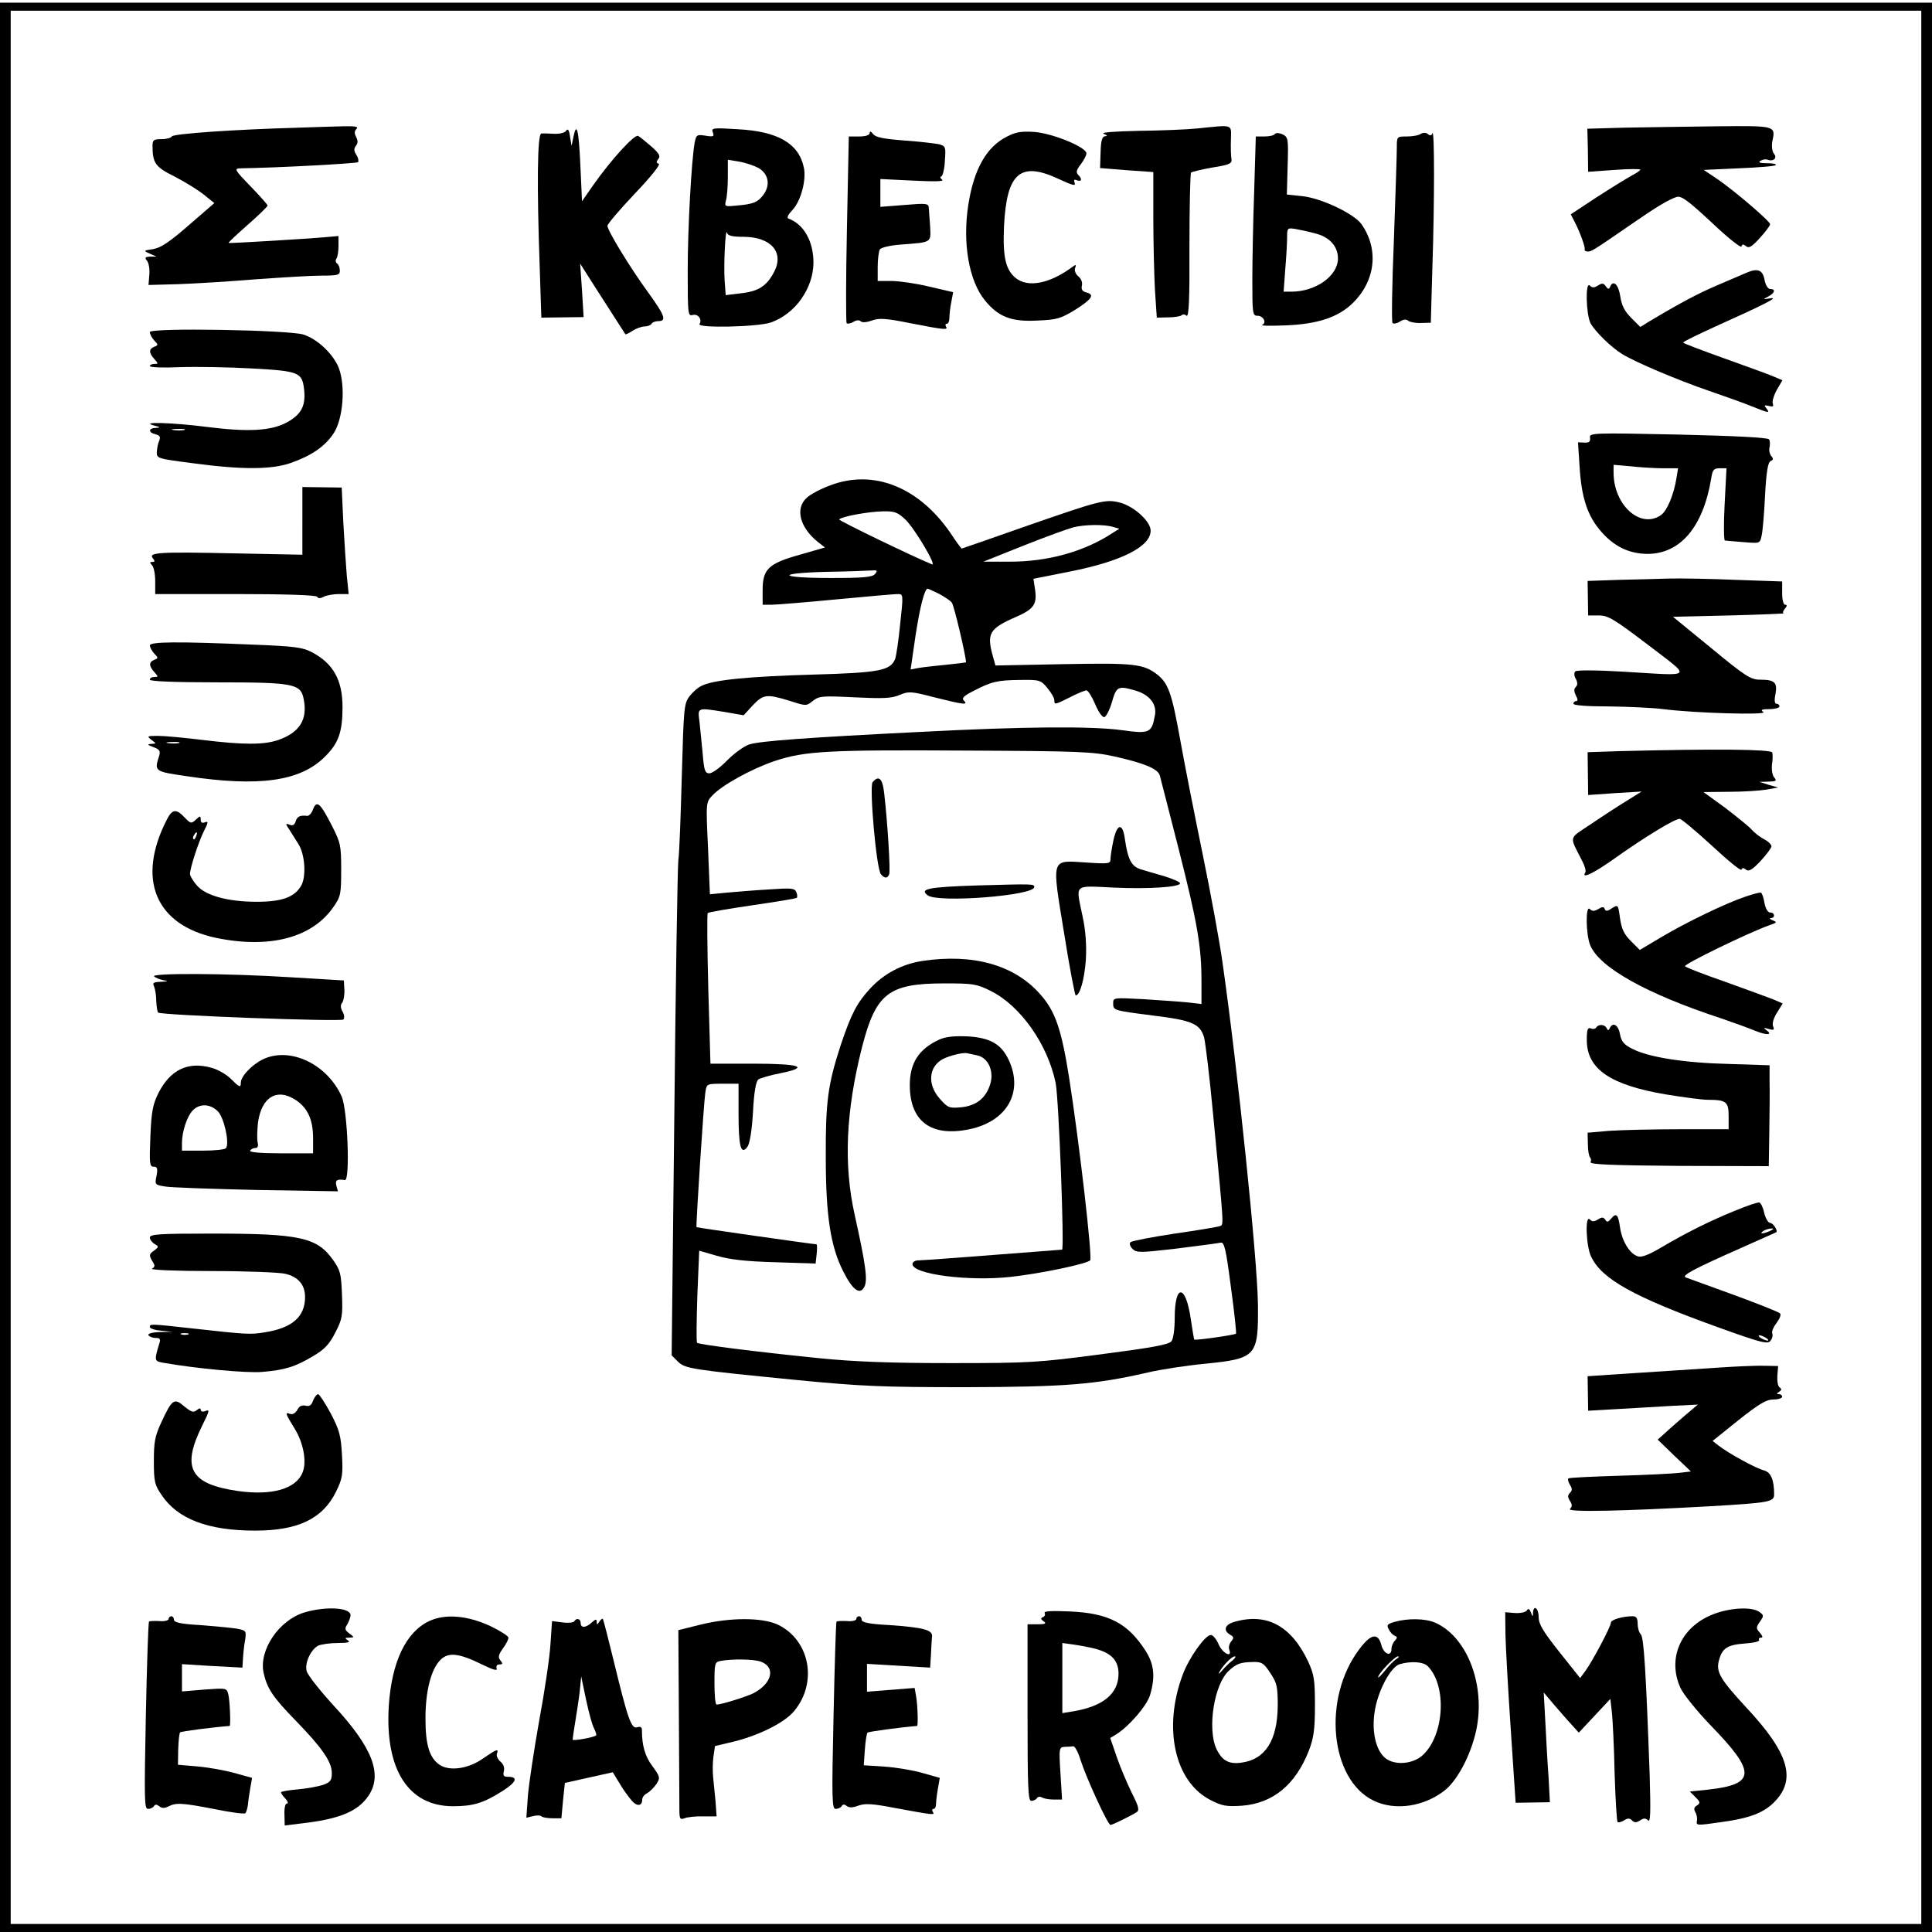 <?xml version="1.0" standalone="no"?>
<!DOCTYPE svg PUBLIC "-//W3C//DTD SVG 20010904//EN"
 "http://www.w3.org/TR/2001/REC-SVG-20010904/DTD/svg10.dtd">
<svg version="1.0" xmlns="http://www.w3.org/2000/svg"
 width="722pt" height="722pt" viewBox="0 0 722 722"
 preserveAspectRatio="xMidYMid meet">
<g transform="translate(0,722) scale(0.1,-0.1)"
fill="#000000" stroke="none">
<path d="M0 3605 l0 -3605 3610 0 3610 0 0 3605 0 3605 -3610 0 -3610 0 0
-3605z m7180 0 l0 -3575 -3570 0 -3570 0 0 3575 0 3575 3570 0 3570 0 0 -3575z"/>
<path d="M1120 6743 c-250 -7 -475 -23 -478 -33 -2 -5 -19 -10 -38 -10 -29 0
-34 -3 -34 -24 0 -65 10 -80 81 -115 37 -19 86 -49 109 -67 l41 -33 -96 -83
c-72 -63 -104 -84 -133 -89 -36 -5 -37 -6 -12 -17 l25 -11 -24 0 c-19 -1 -21
-4 -12 -15 7 -8 11 -32 9 -53 l-3 -38 110 3 c61 2 190 10 288 18 98 7 209 14
248 14 62 0 69 2 69 19 0 11 -5 23 -10 26 -6 4 -7 12 -3 18 5 7 8 29 8 49 l0
36 -45 -4 c-78 -7 -363 -24 -366 -22 -1 2 31 32 72 68 41 36 74 68 74 72 0 3
-29 36 -64 72 -60 62 -62 66 -37 67 139 2 434 18 439 23 3 4 1 16 -6 27 -10
15 -10 24 -2 34 8 10 8 19 1 33 -7 13 -7 22 1 30 9 9 -4 11 -52 10 -36 -1
-108 -3 -160 -5z"/>
<path d="M4475 6740 c-38 -4 -137 -8 -220 -9 -94 -2 -143 -6 -130 -11 13 -6
15 -9 5 -9 -11 -1 -16 -16 -17 -60 l-2 -59 99 -8 100 -7 0 -167 c0 -92 3 -214
6 -272 l7 -105 43 1 c23 0 46 4 50 8 4 4 12 4 18 -2 9 -6 12 61 11 260 0 147
3 271 6 275 4 3 40 12 80 19 64 10 74 15 71 32 -2 10 -3 43 -2 72 1 59 12 56
-125 42z"/>
<path d="M6074 6743 l-142 -4 2 -80 1 -81 98 7 c53 4 97 4 97 1 0 -3 -15 -13
-32 -22 -18 -10 -77 -46 -131 -81 l-97 -64 14 -27 c20 -38 41 -96 38 -104 -1
-5 4 -8 12 -8 14 0 23 6 161 101 95 66 142 94 171 103 17 5 42 -13 130 -95 59
-56 110 -97 112 -90 3 9 7 9 17 1 11 -9 22 -2 52 31 21 23 38 46 38 51 0 11
-126 119 -193 166 l-55 37 131 6 c73 3 135 8 138 12 4 4 -10 7 -32 7 -27 0
-35 3 -25 9 8 5 20 7 27 4 22 -8 37 7 23 23 -6 8 -9 27 -6 44 13 61 15 60
-207 58 -110 -1 -265 -4 -342 -5z"/>
<path d="M2116 6732 c-4 -8 -24 -13 -45 -12 -20 1 -42 2 -48 1 -15 -1 -17
-194 -6 -502 l6 -186 79 1 79 1 -6 100 -7 100 54 -85 c46 -72 106 -165 115
-179 1 -2 14 4 27 13 14 9 34 16 45 16 11 0 23 5 26 10 3 6 15 10 26 10 31 0
23 22 -38 106 -70 96 -153 233 -153 250 0 7 46 61 102 120 59 62 97 109 90
112 -10 3 -10 7 -2 18 9 10 4 20 -25 46 -21 18 -43 36 -50 40 -13 8 -100 -87
-169 -185 l-41 -59 -6 131 c-6 137 -14 168 -26 110 l-7 -34 -6 35 c-3 24 -8
31 -14 22z"/>
<path d="M2664 6725 c6 -15 2 -17 -28 -12 -32 5 -34 3 -40 -26 -12 -67 -26
-319 -26 -481 0 -162 1 -168 19 -163 20 5 36 -17 25 -34 -10 -16 219 -11 267
6 91 32 158 127 159 223 0 80 -36 144 -93 165 -8 3 -2 15 15 33 31 33 52 112
42 158 -19 90 -97 135 -246 143 -94 6 -101 5 -94 -12z m171 -133 c40 -24 45
-69 13 -106 -18 -22 -35 -28 -82 -33 -59 -6 -59 -6 -53 18 4 13 7 53 7 88 l0
64 42 -7 c24 -4 56 -15 73 -24z m-55 -257 c102 -1 151 -58 113 -131 -27 -52
-58 -73 -124 -80 l-57 -7 -4 54 c-4 59 3 203 9 179 3 -11 19 -15 63 -15z"/>
<path d="M3250 6723 c0 -8 -15 -13 -39 -13 l-39 0 -7 -345 c-4 -190 -4 -349
-1 -353 4 -3 15 -1 25 5 11 7 22 8 28 2 5 -5 21 -4 41 3 26 10 51 9 145 -10
128 -25 141 -26 132 -12 -3 6 -2 10 3 10 6 0 10 10 10 23 0 12 3 38 7 58 l7
37 -90 21 c-49 12 -113 21 -141 21 l-51 0 0 53 c0 28 4 58 8 65 5 7 38 15 78
18 117 9 113 6 110 67 -2 28 -4 60 -5 70 -1 17 -8 18 -91 11 l-90 -7 0 52 0
52 123 -6 c78 -4 117 -3 108 3 -7 6 -9 11 -3 13 5 2 12 28 13 58 4 52 3 55
-22 62 -15 3 -73 10 -130 14 -78 6 -107 12 -116 24 -8 10 -12 12 -13 4z"/>
<path d="M3762 6709 c-75 -38 -122 -120 -143 -252 -23 -145 2 -287 62 -360 50
-61 98 -80 194 -75 74 3 88 7 141 39 65 41 76 58 44 66 -15 4 -20 11 -17 25 3
12 -2 26 -13 35 -11 9 -16 23 -12 32 5 14 3 14 -18 -2 -80 -57 -158 -72 -203
-37 -39 31 -50 79 -45 194 10 201 61 245 207 176 49 -23 62 -26 57 -14 -4 12
-2 15 9 10 18 -6 20 5 4 21 -9 9 -6 19 10 39 11 15 21 33 21 41 0 23 -127 75
-195 80 -48 3 -69 0 -103 -18z"/>
<path d="M4764 6719 c-3 -5 -20 -9 -38 -9 l-33 0 -6 -202 c-4 -112 -7 -263 -7
-335 0 -124 1 -133 19 -133 22 0 36 -26 18 -34 -7 -4 33 -4 88 -2 120 5 195
30 250 83 85 83 99 201 33 295 -27 39 -151 98 -222 105 l-57 6 3 107 c3 103 2
107 -19 118 -14 6 -25 6 -29 1z m150 -371 c54 -13 86 -48 86 -94 0 -65 -83
-124 -174 -124 l-29 0 6 83 c4 45 7 99 7 119 0 37 1 37 33 32 17 -3 49 -10 71
-16z"/>
<path d="M5310 6720 c-8 -6 -32 -10 -52 -10 -38 0 -38 0 -38 -42 0 -24 -5
-179 -11 -346 -7 -166 -9 -306 -5 -309 4 -4 16 -2 27 5 14 9 25 10 32 3 7 -5
28 -9 48 -8 l36 1 6 210 c8 241 8 517 0 498 -3 -9 -9 -10 -17 -3 -7 6 -17 6
-26 1z"/>
<path d="M6525 6200 c-11 -5 -58 -25 -105 -45 -75 -32 -139 -66 -258 -137
l-32 -20 -34 34 c-25 25 -36 47 -41 81 -7 45 -27 63 -38 35 -4 -10 -8 -9 -16
2 -8 12 -14 13 -29 3 -15 -9 -22 -9 -31 0 -17 17 -14 -108 3 -141 16 -30 77
-90 118 -115 48 -30 209 -98 323 -137 61 -21 134 -47 163 -59 62 -25 68 -26
53 -7 -10 12 -8 13 9 9 15 -4 19 -2 15 9 -3 8 4 31 15 51 l21 36 -33 14 c-18
8 -102 38 -185 68 -84 30 -153 56 -153 59 0 3 55 30 121 60 191 86 239 111
204 105 -28 -4 -28 -4 -7 7 25 13 29 28 7 28 -8 0 -17 14 -21 35 -7 37 -26 44
-69 25z"/>
<path d="M560 5979 c0 -7 7 -21 16 -31 16 -16 16 -18 0 -24 -20 -8 -20 -23 1
-46 15 -17 15 -18 0 -18 -10 0 -17 -4 -17 -8 0 -5 51 -7 113 -4 61 2 183 0
270 -5 178 -10 187 -14 194 -84 5 -57 -12 -88 -64 -117 -58 -32 -144 -37 -295
-18 -133 17 -260 21 -203 6 24 -6 26 -8 8 -9 -29 -1 -30 -17 -2 -24 16 -4 20
-10 14 -24 -5 -10 -8 -29 -9 -42 -1 -24 2 -25 134 -42 185 -25 296 -24 367 1
77 27 128 62 160 111 35 53 45 176 19 244 -21 53 -81 109 -133 125 -58 17
-573 26 -573 9z m128 -366 c-10 -2 -28 -2 -40 0 -13 2 -5 4 17 4 22 1 32 -1
23 -4z"/>
<path d="M5942 5584 c2 -14 -3 -19 -21 -18 l-24 1 6 -91 c7 -117 30 -185 81
-243 49 -56 104 -82 172 -83 123 0 209 100 239 283 5 32 10 37 32 37 l25 0 -7
-135 c-4 -74 -3 -135 1 -135 5 -1 37 -3 70 -6 61 -5 61 -5 67 23 4 15 10 84
13 151 5 91 11 125 21 129 10 4 11 9 2 19 -6 8 -9 22 -6 33 2 10 2 23 -2 29
-4 7 -129 13 -339 18 -324 7 -333 6 -330 -12z m276 -114 l53 0 -6 -37 c-10
-62 -35 -122 -58 -138 -76 -53 -177 37 -177 159 l0 29 68 -6 c37 -4 91 -7 120
-7z"/>
<path d="M3102 5406 c-35 -13 -75 -34 -88 -47 -43 -40 -25 -110 42 -164 l27
-21 -94 -27 c-118 -33 -139 -54 -139 -133 l0 -54 33 0 c17 0 127 9 242 20 116
11 219 20 230 20 21 0 21 -2 9 -112 -6 -62 -15 -121 -19 -131 -18 -43 -58 -51
-305 -58 -245 -7 -375 -20 -418 -42 -14 -6 -35 -25 -46 -40 -20 -27 -21 -46
-28 -295 -4 -147 -9 -289 -13 -317 -3 -27 -10 -455 -15 -950 l-10 -900 23 -23
c28 -27 47 -30 442 -69 246 -24 323 -27 635 -27 374 1 484 10 680 55 46 11
144 26 217 33 188 19 196 28 194 221 -2 170 -76 883 -132 1275 -11 80 -45 264
-75 410 -30 146 -68 338 -84 428 -31 172 -44 208 -85 241 -52 40 -86 44 -352
39 l-253 -5 -10 36 c-23 84 -13 102 88 146 68 30 79 48 69 109 l-5 33 136 27
c192 38 302 93 302 153 0 34 -60 89 -112 104 -56 15 -73 10 -350 -86 -133 -47
-243 -85 -244 -85 -2 0 -21 26 -42 58 -118 172 -288 240 -450 178z m282 -128
c34 -33 118 -174 99 -167 -65 26 -351 164 -347 168 10 11 109 29 162 30 46 1
56 -3 86 -31z m775 -27 l24 -7 -24 -15 c-107 -71 -246 -109 -389 -108 l-95 0
150 60 c83 33 166 63 185 68 42 11 116 12 149 2z m-889 -176 c-10 -12 -42 -15
-166 -15 -195 0 -209 18 -16 23 75 1 150 4 166 5 24 2 27 0 16 -13z m239 -74
c20 -11 42 -25 48 -33 8 -9 53 -200 53 -223 0 -1 -33 -5 -72 -9 -40 -4 -87 -9
-104 -12 l-31 -6 18 124 c17 111 34 178 46 178 2 0 21 -9 42 -19z m405 -352
c14 -17 26 -37 26 -45 0 -19 2 -18 60 11 27 14 54 25 60 25 6 0 20 -22 32 -50
11 -27 26 -50 34 -50 7 0 20 25 29 55 17 60 23 63 86 45 54 -15 83 -51 75 -93
-12 -66 -20 -70 -121 -56 -116 16 -367 14 -752 -6 -422 -21 -602 -34 -643 -47
-19 -6 -56 -33 -82 -59 -26 -27 -56 -49 -67 -49 -16 0 -20 10 -25 73 -4 39 -9
93 -12 120 -7 54 -10 53 96 36 l69 -12 34 37 c40 42 52 43 138 17 62 -20 62
-20 87 0 23 18 36 19 156 13 106 -5 138 -4 168 9 34 14 42 14 130 -9 108 -27
128 -30 110 -12 -9 9 -1 17 36 36 68 35 88 40 174 41 73 1 77 0 102 -30z m251
-256 c112 -25 161 -46 169 -70 3 -10 34 -133 70 -273 71 -279 86 -368 86 -497
l0 -85 -52 6 c-29 3 -104 8 -165 12 -111 6 -113 6 -113 -15 0 -27 0 -27 148
-46 148 -18 177 -31 192 -83 5 -20 21 -152 34 -292 40 -420 40 -406 25 -412
-8 -3 -84 -16 -169 -28 -85 -13 -159 -27 -165 -32 -5 -5 -3 -14 7 -25 16 -15
27 -15 165 1 81 10 155 20 164 22 14 4 20 -20 39 -166 13 -94 21 -172 19 -174
-5 -5 -152 -26 -156 -22 -1 1 -7 36 -13 77 -19 131 -60 133 -60 3 0 -40 -5
-77 -12 -86 -10 -13 -71 -24 -263 -49 -236 -31 -267 -33 -560 -33 -224 0 -360
5 -490 18 -229 23 -453 51 -460 58 -3 3 -2 81 1 175 l7 169 66 -19 c47 -14
109 -21 217 -24 l152 -5 4 36 c2 20 2 36 -1 36 -11 0 -446 62 -448 64 -3 3 27
467 33 504 5 32 5 32 64 32 l60 0 0 -112 c0 -123 9 -156 33 -124 9 12 17 61
21 130 4 77 11 114 20 122 8 5 44 16 81 23 114 23 77 36 -101 36 l-159 0 -8
279 c-4 154 -5 282 -2 284 3 3 78 16 167 29 89 13 163 25 166 28 2 2 2 12 -2
21 -6 15 -18 16 -104 10 -53 -3 -124 -9 -158 -12 l-61 -6 -7 172 c-8 171 -8
172 16 197 36 39 145 99 233 129 114 38 201 42 720 39 419 -2 468 -4 550 -22z"/>
<path d="M3261 4297 c-13 -17 14 -324 31 -344 14 -17 25 -16 31 0 5 13 -6 194
-19 305 -6 53 -20 66 -43 39z"/>
<path d="M4161 4080 c-6 -28 -11 -60 -11 -70 0 -18 -6 -19 -94 -13 -130 8
-126 21 -79 -267 20 -126 40 -230 43 -230 16 0 33 62 38 135 3 53 -1 108 -12
159 -26 126 -37 116 117 109 133 -6 247 2 247 16 0 5 -26 16 -57 26 -32 9 -72
21 -89 26 -36 11 -49 37 -60 112 -8 63 -29 61 -43 -3z"/>
<path d="M3650 3911 c-183 -6 -215 -13 -183 -37 39 -29 398 -1 398 31 0 12 -2
12 -215 6z"/>
<path d="M3448 3629 c-75 -11 -144 -47 -195 -102 -51 -55 -72 -96 -111 -212
-48 -147 -57 -212 -56 -420 0 -219 18 -333 65 -426 35 -70 63 -90 79 -58 13
24 6 80 -36 269 -42 188 -33 387 27 625 52 203 99 240 309 240 106 0 120 -2
172 -28 111 -55 213 -199 243 -344 12 -61 33 -623 24 -623 -2 0 -119 -9 -259
-20 -140 -11 -265 -20 -277 -20 -13 0 -23 -6 -23 -14 0 -38 208 -65 365 -48
111 12 284 48 299 62 9 9 -40 436 -79 685 -29 182 -52 248 -110 312 -96 107
-248 150 -437 122z"/>
<path d="M3510 3335 c-76 -35 -110 -87 -110 -170 0 -136 80 -195 223 -165 139
29 202 137 148 256 -28 62 -70 86 -155 91 -50 2 -81 -1 -106 -12z m142 -59
c41 -9 63 -58 49 -106 -16 -53 -51 -82 -109 -88 -45 -4 -50 -2 -80 32 -47 53
-42 119 11 148 25 13 77 26 92 22 6 -1 22 -5 37 -8z"/>
<path d="M1130 5273 l0 -126 -252 5 c-280 6 -325 4 -307 -18 9 -11 8 -14 -2
-14 -10 0 -10 -3 -1 -12 7 -7 12 -34 12 -60 l0 -48 299 0 c190 0 302 -4 306
-10 4 -7 12 -7 25 0 10 5 35 10 56 10 l37 0 -7 68 c-3 37 -9 126 -13 199 l-6
131 -74 1 -73 1 0 -127z"/>
<path d="M6049 5053 l-116 -4 1 -64 1 -65 40 0 c35 0 56 -13 184 -110 165
-127 176 -116 -94 -100 -99 6 -173 6 -178 1 -5 -5 -5 -17 2 -28 7 -14 7 -23 0
-30 -8 -8 -7 -17 0 -32 8 -14 8 -21 1 -21 -5 0 -10 -4 -10 -10 0 -6 51 -10
133 -10 72 -1 164 -5 202 -10 116 -15 392 -23 375 -11 -12 8 -7 11 23 11 20 0
37 5 37 10 0 6 -5 10 -11 10 -7 0 -9 12 -4 36 8 44 -3 54 -58 54 -34 0 -55 13
-182 118 l-143 117 211 5 c117 3 208 7 203 8 -5 1 -3 9 4 17 9 10 9 15 1 15
-6 0 -11 18 -11 43 l0 44 -172 6 c-95 4 -207 6 -248 5 -41 -1 -127 -4 -191 -5z"/>
<path d="M560 4808 c0 -6 7 -20 16 -30 16 -16 16 -18 0 -24 -20 -8 -20 -23 1
-46 15 -17 15 -18 0 -18 -10 0 -17 -4 -17 -10 0 -6 90 -10 250 -10 289 0 314
-5 325 -63 15 -76 -15 -124 -94 -152 -54 -19 -131 -19 -286 0 -66 8 -140 15
-164 15 -42 0 -43 -1 -25 -15 19 -14 19 -14 -1 -15 -16 -1 -14 -4 8 -12 23 -8
27 -14 22 -32 -19 -59 -19 -59 105 -77 267 -40 419 -19 511 70 54 52 69 94 69
189 0 101 -35 163 -115 205 -34 18 -66 22 -220 28 -281 12 -385 11 -385 -3z
m108 -365 c-10 -2 -28 -2 -40 0 -13 2 -5 4 17 4 22 1 32 -1 23 -4z"/>
<path d="M6054 4413 l-121 -4 1 -80 1 -80 100 7 100 6 -58 -36 c-31 -19 -91
-58 -132 -86 -85 -57 -81 -41 -32 -138 10 -19 15 -38 11 -43 -16 -26 35 -1
117 58 103 73 217 143 236 143 6 0 60 -45 120 -100 59 -55 109 -96 111 -90 3
8 8 7 17 0 10 -8 23 -1 54 32 22 24 41 49 41 55 0 7 -12 19 -28 27 -15 8 -36
24 -47 37 -11 12 -56 48 -99 81 l-80 58 95 1 c52 0 114 4 139 8 l45 8 -35 10
-35 11 34 1 c29 1 32 3 21 16 -7 9 -10 29 -8 48 3 17 3 38 1 45 -5 12 -216 14
-569 5z"/>
<path d="M1170 4196 c-5 -15 -16 -26 -22 -25 -27 3 -37 -2 -43 -20 -4 -14 -11
-18 -23 -13 -16 6 -16 4 1 -21 9 -15 24 -38 32 -51 24 -37 30 -117 12 -153
-24 -45 -71 -63 -168 -63 -107 0 -192 23 -224 62 -14 16 -25 35 -25 42 0 22
32 120 52 160 17 33 17 38 4 33 -11 -4 -16 -1 -16 10 0 15 -2 15 -18 0 -17
-16 -20 -15 -42 8 -31 33 -46 32 -66 -7 -115 -223 -44 -395 184 -443 199 -41
357 0 437 114 28 40 30 48 30 140 0 91 -2 101 -34 164 -44 86 -57 98 -71 63z
m-437 -101 c-3 -9 -8 -14 -10 -11 -3 3 -2 9 2 15 9 16 15 13 8 -4z"/>
<path d="M6522 3869 c-74 -25 -223 -97 -315 -152 l-79 -47 -33 33 c-26 26 -35
45 -41 86 -7 51 -7 51 -30 37 -17 -12 -24 -12 -27 -3 -3 9 -9 9 -24 0 -15 -9
-23 -9 -32 0 -16 16 -15 -95 2 -136 35 -83 210 -181 487 -272 47 -16 105 -37
129 -47 43 -18 69 -16 41 3 -11 8 -9 9 9 4 20 -6 23 -4 17 10 -4 10 2 31 15
51 l21 34 -37 16 c-20 8 -101 37 -178 65 -78 27 -145 53 -150 58 -7 7 240 127
317 154 27 9 28 11 10 18 -10 4 -13 8 -6 8 17 1 15 21 -3 21 -8 0 -17 14 -21
35 -3 19 -9 37 -13 39 -3 2 -30 -5 -59 -15z"/>
<path d="M576 3571 c5 -5 20 -11 34 -14 20 -3 19 -5 -9 -6 -28 -1 -32 -4 -25
-18 4 -10 8 -34 8 -55 1 -20 4 -39 7 -42 9 -10 683 -35 692 -26 5 4 4 18 -3
30 -8 14 -8 25 -1 33 5 7 9 29 8 48 l-2 35 -200 12 c-238 15 -523 16 -509 3z"/>
<path d="M5965 3380 c-3 -5 -12 -7 -20 -3 -12 4 -15 -5 -15 -44 0 -108 88
-168 296 -203 67 -11 136 -20 155 -20 70 0 79 -7 79 -61 l0 -49 -182 0 c-101
0 -220 -3 -264 -6 l-81 -7 1 -43 c0 -23 4 -45 8 -49 4 -4 5 -12 2 -18 -3 -9
83 -12 331 -14 l335 -1 2 126 c1 70 2 155 1 189 l0 62 -154 5 c-165 4 -299 25
-360 57 -30 15 -40 27 -45 54 -6 35 -27 47 -38 23 -5 -10 -7 -10 -12 0 -7 14
-30 16 -39 2z"/>
<path d="M984 3262 c-42 -20 -84 -64 -84 -88 0 -20 -5 -18 -38 15 -16 16 -49
35 -73 41 -87 24 -152 -8 -196 -93 -22 -44 -27 -69 -31 -164 -4 -101 -3 -113
12 -113 14 0 16 -6 11 -34 -7 -33 -6 -34 32 -40 21 -4 175 -9 342 -13 l304 -5
-6 21 c-5 20 2 26 32 21 20 -2 10 261 -12 312 -54 121 -192 187 -293 140z
m123 -154 c44 -30 63 -74 63 -142 l0 -56 -121 0 c-77 0 -118 4 -114 10 3 6 12
10 20 10 8 0 11 7 8 20 -3 11 -2 44 1 74 13 97 72 132 143 84z m-293 -41 c23
-23 44 -116 31 -137 -3 -6 -42 -10 -86 -10 l-79 0 0 28 c0 43 19 101 41 123
26 26 65 24 93 -4z"/>
<path d="M6485 2696 c-96 -39 -186 -84 -277 -138 -46 -27 -73 -38 -87 -33 -31
9 -60 58 -67 109 -7 49 -14 55 -34 31 -11 -13 -15 -13 -21 -3 -7 10 -13 10
-27 1 -15 -9 -22 -9 -31 0 -18 18 -14 -99 5 -139 40 -84 158 -150 474 -264
161 -58 186 -64 196 -51 7 8 10 21 7 28 -3 7 5 25 16 39 12 16 18 31 13 36 -5
5 -83 36 -173 69 -90 33 -171 62 -179 65 -18 7 30 32 208 111 70 31 128 57
130 58 7 6 -12 35 -23 35 -7 0 -17 17 -22 37 -4 20 -13 38 -18 39 -6 2 -46
-12 -90 -30z m130 -76 c-27 -12 -43 -12 -25 0 8 5 22 9 30 9 10 0 8 -3 -5 -9z
m-15 -400 c8 -5 11 -10 5 -10 -5 0 -17 5 -25 10 -8 5 -10 10 -5 10 6 0 17 -5
25 -10z"/>
<path d="M560 2595 c0 -7 8 -18 18 -24 16 -9 16 -11 -3 -25 -18 -13 -18 -17
-7 -37 12 -18 12 -23 0 -30 -7 -5 89 -9 222 -9 129 0 253 -5 275 -10 49 -11
75 -41 75 -87 0 -74 -48 -116 -151 -132 -54 -9 -67 -8 -274 15 -154 17 -155
17 -155 5 0 -6 19 -12 43 -14 l42 -4 -48 -1 c-29 -1 -46 -6 -42 -12 3 -5 15
-10 27 -10 16 0 19 -4 13 -22 -19 -63 -19 -65 17 -71 118 -21 311 -39 367 -34
85 7 124 19 191 59 44 26 61 45 83 88 26 50 28 63 25 142 -3 77 -6 91 -33 129
-60 85 -124 99 -452 99 -197 0 -233 -2 -233 -15z m143 -362 c-7 -2 -19 -2 -25
0 -7 3 -2 5 12 5 14 0 19 -2 13 -5z"/>
<path d="M6435 2110 c-60 -4 -198 -13 -306 -20 l-196 -13 1 -65 1 -64 105 6
c58 3 150 9 205 12 l100 5 -45 -38 c-24 -21 -58 -50 -75 -66 l-30 -27 62 -60
62 -59 -42 -5 c-23 -3 -125 -8 -226 -11 -101 -3 -187 -7 -190 -10 -3 -3 0 -14
6 -24 9 -14 9 -21 0 -30 -9 -9 -9 -16 0 -30 9 -14 9 -21 0 -30 -13 -13 201 -8
523 10 221 13 240 16 240 44 0 55 -12 83 -38 90 -29 7 -133 64 -170 93 l-22
17 97 78 c77 61 104 77 130 77 18 0 33 5 33 10 0 6 -6 10 -12 10 -10 0 -9 3 1
9 9 6 10 10 2 16 -7 3 -10 23 -9 43 l3 37 -50 1 c-27 1 -99 -2 -160 -6z"/>
<path d="M1170 1986 c-6 -18 -14 -23 -29 -19 -13 3 -23 -2 -30 -16 -7 -12 -17
-18 -26 -15 -21 8 -19 2 15 -53 34 -54 47 -125 31 -165 -24 -62 -114 -88 -242
-70 -179 26 -212 86 -133 245 28 57 29 61 9 53 -8 -3 -15 0 -15 6 0 7 -5 6
-15 -2 -12 -10 -20 -7 -46 14 -38 33 -46 27 -85 -57 -25 -53 -29 -75 -29 -147
0 -77 3 -89 29 -127 60 -90 174 -133 349 -133 161 0 253 44 303 146 24 49 26
63 22 137 -4 71 -9 92 -42 155 -21 39 -43 72 -47 72 -5 0 -14 -11 -19 -24z"/>
<path d="M1137 1194 c-95 -29 -170 -141 -152 -225 13 -59 35 -92 120 -179 99
-102 135 -154 135 -196 0 -27 -5 -34 -32 -44 -18 -6 -61 -14 -95 -17 -35 -3
-63 -8 -63 -11 0 -3 7 -14 17 -24 9 -10 11 -18 5 -18 -6 0 -10 -17 -9 -41 l1
-41 56 7 c147 16 217 45 257 104 54 80 15 181 -131 338 -51 56 -96 113 -100
128 -8 30 15 80 43 95 11 5 44 10 73 10 38 0 49 3 38 10 -12 8 -12 10 5 10 20
1 20 1 0 16 -16 12 -18 18 -7 34 6 11 12 26 12 34 0 29 -94 34 -173 10z"/>
<path d="M5706 1202 c-4 -7 -23 -11 -44 -10 l-37 3 1 -85 c1 -47 10 -207 20
-356 l18 -271 64 1 64 1 -5 95 c-4 52 -9 145 -12 205 l-6 110 38 -45 c21 -24
50 -58 66 -75 l27 -30 59 63 59 63 6 -53 c3 -29 8 -131 10 -227 3 -96 8 -177
11 -180 3 -3 14 0 24 6 14 9 21 9 30 0 9 -9 16 -9 30 0 14 9 21 9 30 0 9 -9
10 31 6 168 -14 393 -22 516 -33 527 -7 7 -12 25 -12 40 0 21 -5 28 -19 28
-37 0 -81 -13 -81 -24 0 -15 -70 -146 -95 -180 l-20 -27 -78 98 c-61 77 -77
104 -77 130 0 33 -19 48 -21 16 0 -16 -1 -16 -8 1 -5 14 -10 16 -15 8z"/>
<path d="M6412 1191 c-127 -44 -184 -164 -132 -279 11 -24 62 -87 113 -140
171 -176 169 -220 -10 -240 l-68 -7 21 -21 c18 -18 19 -22 6 -31 -11 -6 -13
-14 -7 -24 5 -8 8 -22 7 -31 -4 -21 -5 -21 93 -7 101 14 153 33 193 72 87 85
59 184 -103 357 -95 103 -112 131 -102 172 12 48 31 61 96 66 33 2 58 8 55 13
-3 5 0 9 7 9 8 0 6 6 -4 18 -15 17 -15 20 0 42 15 21 15 24 -2 36 -26 19 -100
17 -163 -5z"/>
<path d="M3904 1192 c3 -6 0 -13 -6 -15 -10 -4 -9 -8 2 -16 12 -8 7 -11 -22
-11 l-38 0 0 -330 c0 -281 2 -330 14 -330 8 0 18 5 21 10 4 6 12 7 18 3 7 -4
26 -8 44 -8 l32 0 -6 98 c-6 94 -5 97 15 99 12 0 27 1 33 2 6 1 19 -24 28 -54
21 -65 101 -240 111 -240 7 0 78 35 98 48 11 7 7 22 -19 73 -17 35 -43 96 -56
134 l-24 70 23 14 c49 31 114 107 126 147 20 68 15 115 -17 165 -67 104 -139
141 -285 147 -67 3 -97 1 -92 -6z m187 -133 c62 -16 89 -44 89 -94 0 -74 -57
-121 -167 -140 l-43 -7 0 131 0 131 43 -6 c23 -3 58 -10 78 -15z"/>
<path d="M630 1170 c0 -6 -16 -10 -35 -8 -19 1 -36 0 -38 -2 -3 -3 -8 -161
-12 -352 -6 -311 -6 -348 8 -348 9 0 19 5 22 10 5 8 11 7 20 0 10 -8 19 -8 34
-1 28 15 51 14 174 -10 59 -12 111 -19 114 -15 3 3 7 16 9 28 1 13 5 41 9 64
l7 40 -69 19 c-37 10 -99 21 -138 24 l-70 6 1 58 c1 32 4 60 7 63 3 4 129 20
185 24 5 0 1 96 -5 119 -6 23 -8 23 -89 17 l-84 -7 0 51 0 51 113 -7 113 -6 2
33 c1 19 4 50 8 70 5 35 4 36 -33 43 -21 3 -82 9 -135 13 -73 4 -98 10 -98 20
0 7 -4 13 -10 13 -5 0 -10 -5 -10 -10z"/>
<path d="M1604 1162 c-87 -41 -140 -152 -151 -316 -15 -239 73 -376 240 -376
76 0 114 12 185 57 52 33 60 53 20 53 -16 0 -19 5 -15 21 3 13 -1 26 -13 36
-10 9 -16 22 -13 29 8 21 -2 17 -51 -17 -55 -39 -124 -49 -162 -25 -39 26 -54
74 -54 174 0 103 21 184 56 219 30 30 70 25 157 -18 41 -20 57 -24 53 -14 -3
9 1 15 11 15 12 0 13 3 3 15 -9 11 -8 20 9 44 12 16 21 34 21 41 0 6 -30 25
-67 43 -86 40 -169 47 -229 19z"/>
<path d="M3200 1170 c0 -6 -16 -10 -35 -8 -19 1 -36 0 -39 -2 -2 -3 -7 -161
-11 -352 -7 -312 -6 -348 8 -348 9 0 19 5 22 10 5 8 11 8 19 1 9 -7 22 -7 43
1 25 9 51 8 129 -7 158 -29 158 -29 150 -16 -4 6 -3 11 3 11 5 0 9 8 9 18 0 9
3 35 7 58 l7 40 -64 18 c-34 10 -98 21 -142 24 l-78 5 4 58 c2 32 7 61 10 64
4 4 124 20 185 25 5 0 2 84 -4 114 l-5 28 -89 -7 -89 -7 0 52 0 52 118 -7 118
-7 3 48 c1 27 3 58 4 68 3 25 -32 34 -160 43 -77 4 -103 10 -103 20 0 7 -4 13
-10 13 -5 0 -10 -5 -10 -10z"/>
<path d="M2146 1161 c-3 -5 -23 -7 -44 -4 l-39 5 -6 -88 c-3 -49 -22 -177 -42
-284 -19 -107 -38 -233 -42 -279 l-6 -84 25 6 c14 4 28 3 32 -1 4 -4 23 -7 41
-7 l33 0 6 66 7 66 89 20 90 20 25 -41 c13 -23 34 -51 45 -64 20 -24 40 -22
40 3 0 8 8 19 19 24 10 6 25 21 34 34 15 23 14 27 -15 67 -28 37 -39 78 -39
133 0 13 -5 16 -18 12 -22 -7 -35 32 -88 250 -20 82 -38 152 -40 155 -2 2 -8
-2 -13 -10 -8 -12 -10 -13 -10 -1 0 11 -4 11 -18 -2 -23 -21 -42 -22 -42 -2 0
16 -16 20 -24 6z m74 -400 c6 -13 10 -24 8 -26 -8 -8 -88 -22 -88 -16 0 4 4
32 9 62 5 30 13 81 17 114 l6 60 18 -86 c10 -47 23 -96 30 -108z"/>
<path d="M2615 1148 l-80 -20 2 -326 c1 -180 2 -340 2 -356 1 -23 4 -27 19
-21 9 4 40 8 69 7 l51 0 -4 56 c-3 32 -7 72 -9 91 -2 19 -2 52 1 75 l6 41 72
17 c95 24 189 71 224 114 89 107 58 266 -62 323 -59 27 -179 27 -291 -1z m229
-138 c56 -21 41 -82 -29 -118 -27 -13 -118 -42 -137 -42 -5 0 -8 36 -8 79 0
75 1 80 23 84 43 8 126 7 151 -3z"/>
<path d="M4613 1159 c-36 -10 -43 -32 -16 -48 14 -8 15 -12 4 -25 -7 -9 -11
-23 -7 -31 12 -33 -26 -13 -40 20 -8 19 -21 35 -29 35 -21 0 -81 -84 -105
-148 -75 -200 -30 -401 104 -469 43 -22 59 -25 118 -21 115 9 199 78 249 205
18 47 23 78 23 168 0 98 -3 116 -25 165 -63 134 -155 184 -276 149z m-8 -145
c-11 -8 -28 -25 -38 -37 -10 -12 -15 -15 -11 -7 12 24 47 60 58 60 6 0 2 -7
-9 -16z m142 -46 c25 -37 28 -51 28 -122 -1 -129 -46 -201 -135 -213 -47 -7
-73 7 -94 51 -35 75 -9 243 47 293 28 26 43 31 89 32 33 1 41 -4 65 -41z"/>
<path d="M5212 1159 c-28 -8 -31 -12 -22 -28 5 -11 15 -21 22 -24 10 -4 11 -7
1 -18 -7 -7 -13 -21 -13 -31 0 -31 -29 -20 -38 15 -12 46 -39 42 -82 -16 -139
-183 -110 -487 53 -566 80 -39 189 -23 267 39 51 41 104 147 120 241 28 165
-42 335 -157 385 -36 16 -102 17 -151 3z m6 -139 c-9 -6 -28 -25 -42 -43 -14
-17 -26 -29 -26 -25 0 13 62 78 74 78 6 0 3 -5 -6 -10z m117 -26 c73 -73 63
-258 -18 -333 -37 -34 -104 -39 -139 -12 -38 30 -54 106 -39 185 14 75 60 158
92 167 43 12 87 9 104 -7z"/>
</g>
</svg>
